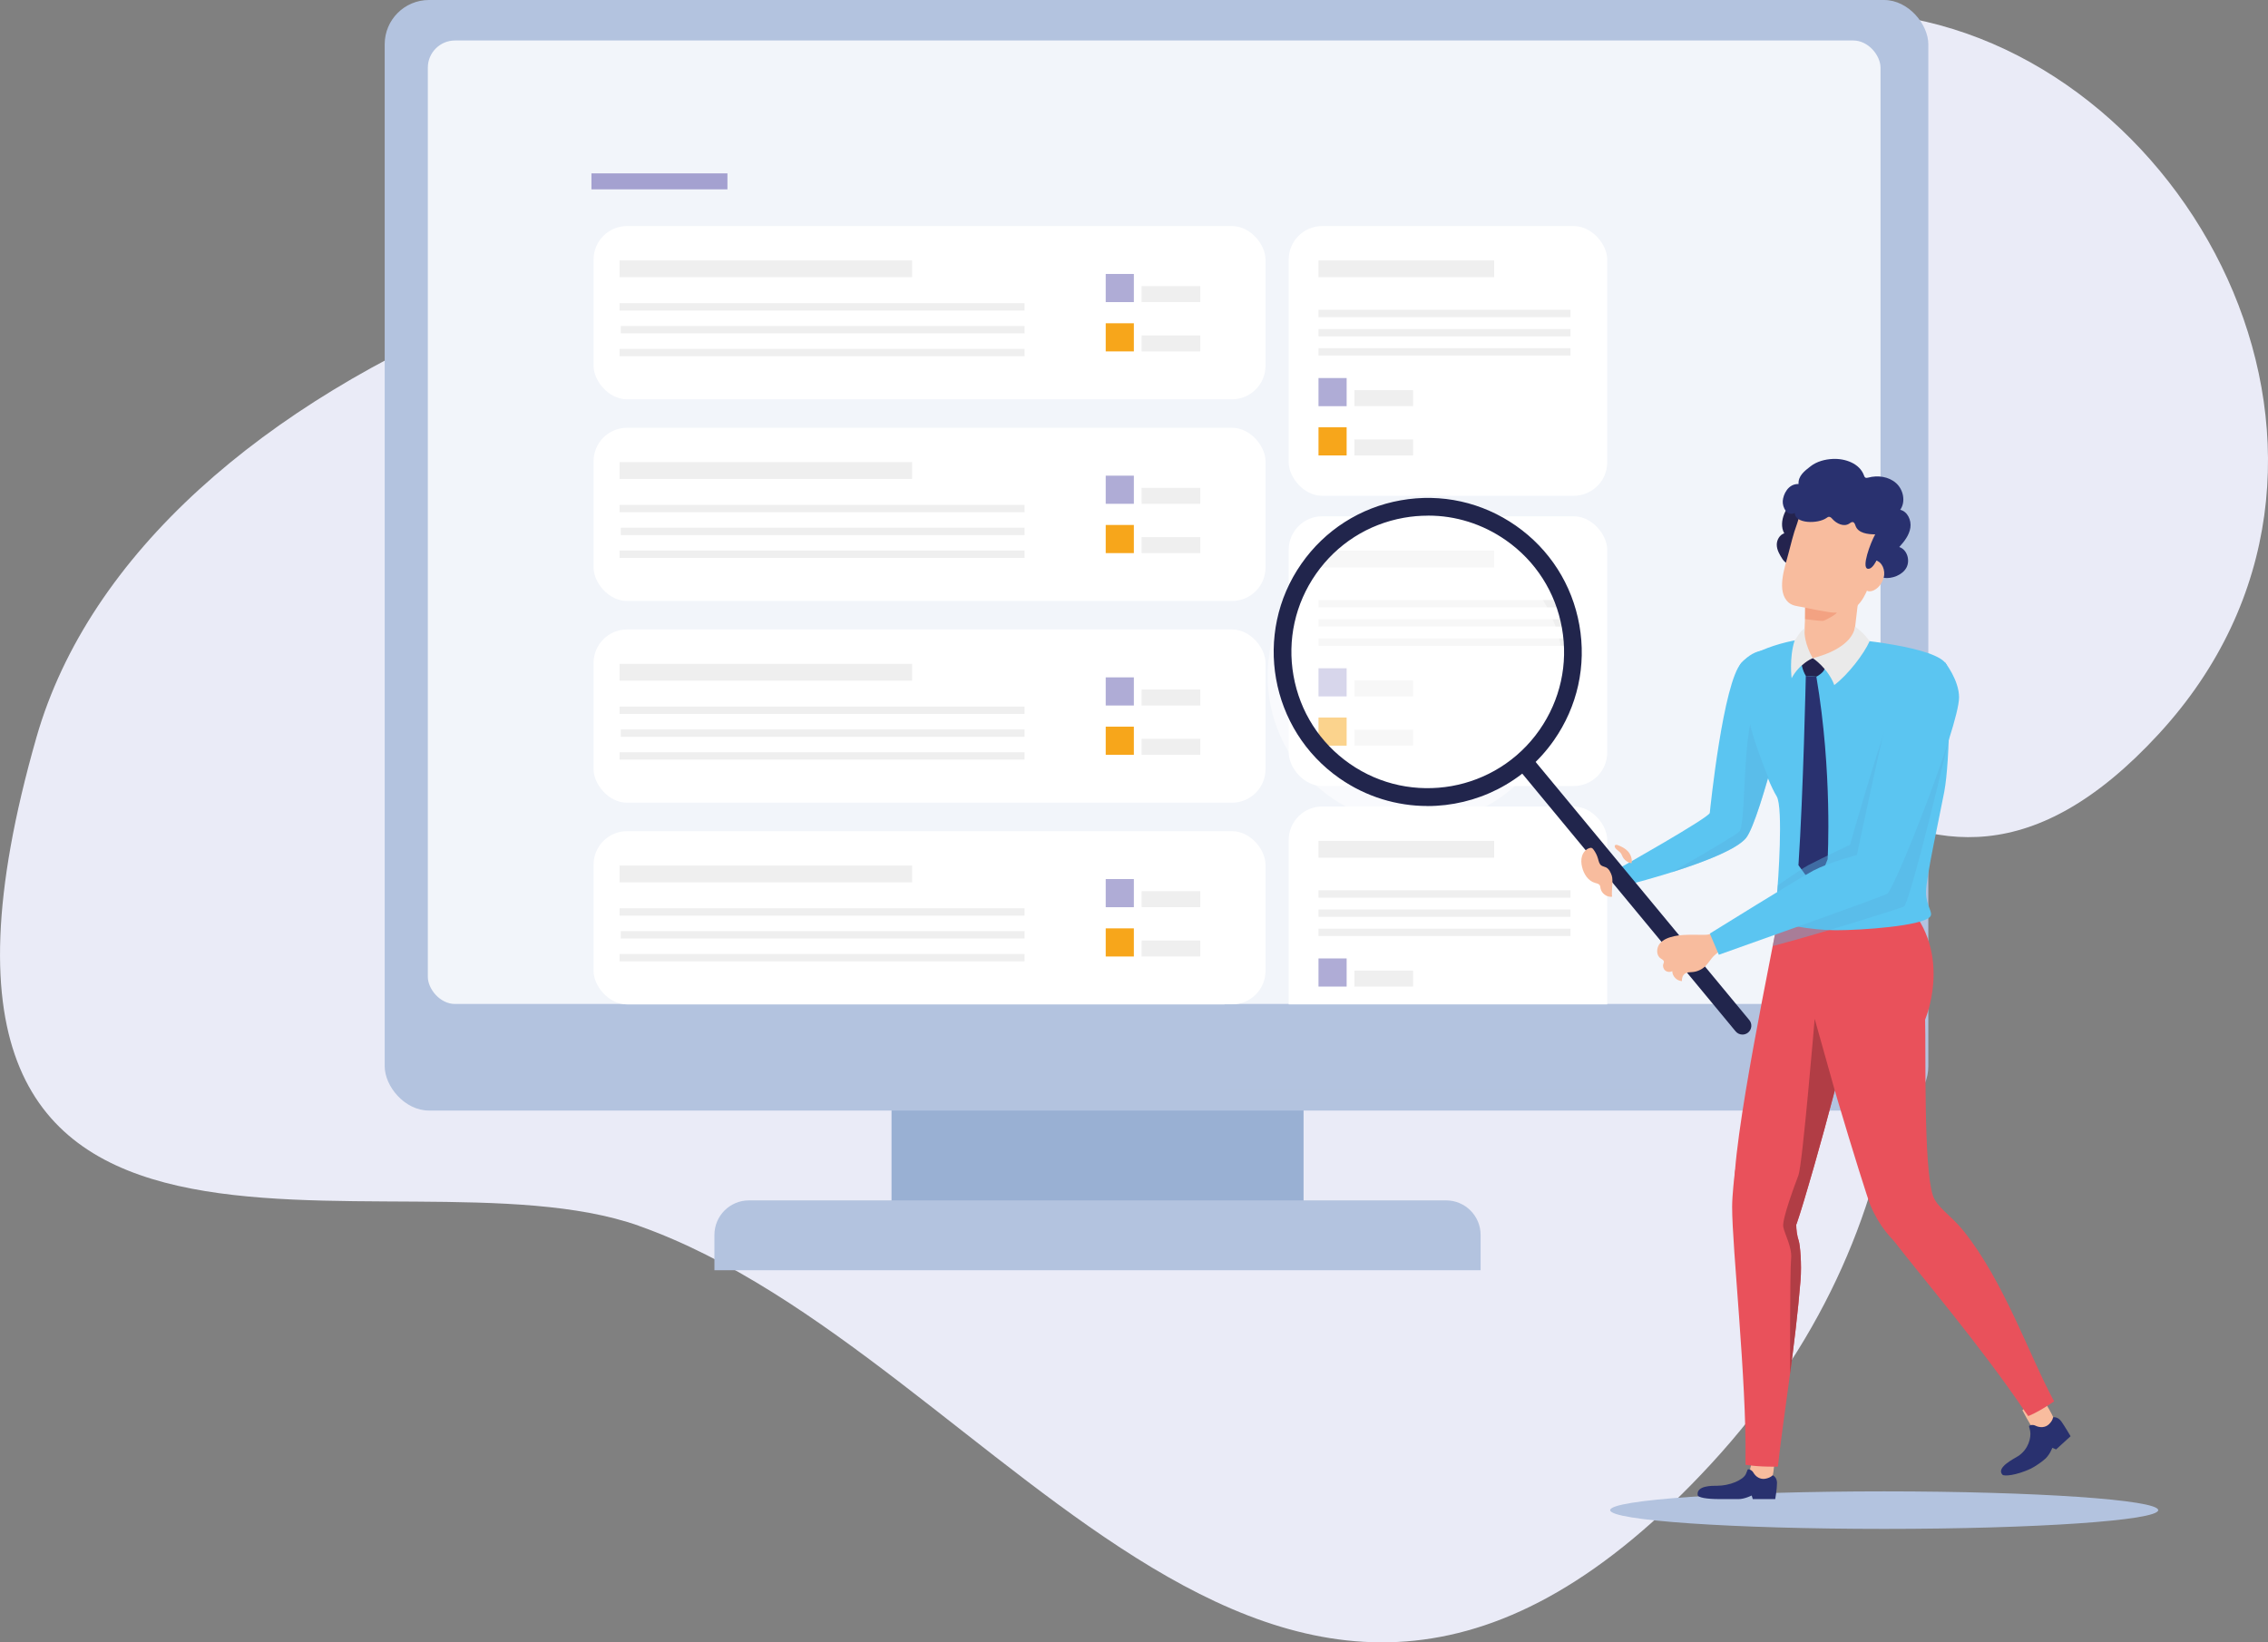 <?xml version="1.0" encoding="UTF-8"?>
<svg xmlns="http://www.w3.org/2000/svg" viewBox="0 0 481.14 348.41">
  <rect x="0" y="0" width="481.14" height="348.41" fill="#808080" stroke="none"/>
  <defs>
    <style>
      .cls-1 {
        fill: #5bc5f1;
      }

      .cls-2 {
        fill: #eaeaea;
      }

      .cls-3 {
        fill: #f3a282;
      }

      .cls-4 {
        fill: #efefef;
      }

      .cls-5 {
        fill: #eaebf7;
      }

      .cls-6 {
        opacity: .5;
      }

      .cls-6, .cls-7 {
        fill: #fff;
      }

      .cls-8 {
        fill: #a4a1d0;
      }

      .cls-9 {
        isolation: isolate;
      }

      .cls-10 {
        fill: #24234e;
      }

      .cls-11 {
        fill: #e9515b;
      }

      .cls-12 {
        fill: #f2f5fa;
      }

      .cls-13 {
        fill: #f8bc9e;
      }

      .cls-14 {
        fill: #b13d45;
      }

      .cls-15 {
        fill: #5ab5e2;
        mix-blend-mode: multiply;
        opacity: .45;
      }

      .cls-16 {
        fill: #afacd6;
      }

      .cls-17 {
        fill: #21254c;
      }

      .cls-18 {
        fill: #29316f;
      }

      .cls-19 {
        fill: #f7a61b;
      }

      .cls-20 {
        fill: #99b0d3;
      }

      .cls-21 {
        fill: #b3c3df;
      }
    </style>
  </defs>
  <g class="cls-9">
    <g id="Livello_2" data-name="Livello 2">
      <g id="Livello_1-2" data-name="Livello 1">
        <g>
          <path class="cls-5" d="M135.53,260.06c77.68,27.5,136.73,149.02,227.56,50.39,90.83-98.63,14.15-246.96-95.89-263.96C157.16,29.48,30.13,78.11,7.72,156.47c-38.29,133.91,75.7,85.14,127.82,103.58Z"/>
          <path class="cls-5" d="M326.72,126.64c44.8,15.86,78.86,85.95,131.25,29.06,52.39-56.88,8.16-142.43-55.31-152.24-63.46-9.81-136.73,18.24-149.66,63.43-22.09,77.23,43.66,49.1,73.72,59.74Z"/>
          <rect class="cls-20" x="189.13" y="233.2" width="87.41" height="23.51"/>
          <rect class="cls-21" x="81.61" width="327.47" height="235.6" rx="9.39" ry="9.39"/>
          <rect class="cls-12" x="90.76" y="8.59" width="308.18" height="204.4" rx="5.77" ry="5.77"/>
          <path class="cls-21" d="M158.88,254.66h147.9c4.04,0,7.32,3.28,7.32,7.32v7.5h-162.54v-7.5c0-4.04,3.28-7.32,7.32-7.32Z"/>
          <g>
            <rect class="cls-7" x="125.92" y="47.96" width="142.55" height="36.75" rx="7.11" ry="7.11"/>
            <rect class="cls-7" x="273.39" y="47.96" width="67.57" height="57.22" rx="7.11" ry="7.11"/>
            <rect class="cls-4" x="131.44" y="55.25" width="62.06" height="3.56"/>
            <rect class="cls-4" x="131.7" y="69.16" width="85.66" height="1.56"/>
            <rect class="cls-4" x="131.44" y="74.01" width="85.91" height="1.56"/>
            <rect class="cls-4" x="131.44" y="64.32" width="85.91" height="1.56"/>
            <g>
              <rect class="cls-16" x="234.57" y="58.12" width="5.97" height="5.97"/>
              <rect class="cls-19" x="234.57" y="68.58" width="5.97" height="5.97"/>
              <rect class="cls-4" x="242.18" y="71.16" width="12.45" height="3.39"/>
              <rect class="cls-4" x="242.18" y="60.7" width="12.45" height="3.39"/>
            </g>
            <rect class="cls-7" x="125.92" y="90.75" width="142.55" height="36.75" rx="7.11" ry="7.11"/>
            <rect class="cls-4" x="131.44" y="98.04" width="62.06" height="3.56"/>
            <rect class="cls-4" x="279.71" y="55.25" width="37.27" height="3.56"/>
            <rect class="cls-4" x="131.7" y="111.95" width="85.66" height="1.56"/>
            <rect class="cls-4" x="279.71" y="65.73" width="53.46" height="1.56"/>
            <rect class="cls-4" x="279.71" y="69.8" width="53.46" height="1.56"/>
            <rect class="cls-4" x="279.71" y="73.87" width="53.46" height="1.56"/>
            <rect class="cls-4" x="131.44" y="116.8" width="85.91" height="1.56"/>
            <rect class="cls-4" x="131.44" y="107.11" width="85.91" height="1.56"/>
            <g>
              <rect class="cls-16" x="234.57" y="100.91" width="5.97" height="5.97"/>
              <rect class="cls-19" x="234.57" y="111.37" width="5.97" height="5.97"/>
              <rect class="cls-4" x="242.18" y="113.95" width="12.45" height="3.39"/>
              <rect class="cls-4" x="242.18" y="103.49" width="12.45" height="3.39"/>
            </g>
            <g>
              <rect class="cls-16" x="279.71" y="80.2" width="5.97" height="5.97"/>
              <rect class="cls-19" x="279.71" y="90.65" width="5.97" height="5.97"/>
              <rect class="cls-4" x="287.32" y="93.23" width="12.45" height="3.39"/>
              <rect class="cls-4" x="287.32" y="82.77" width="12.45" height="3.39"/>
            </g>
            <rect class="cls-7" x="273.39" y="109.53" width="67.57" height="57.22" rx="7.11" ry="7.11"/>
            <rect class="cls-4" x="279.71" y="116.82" width="37.27" height="3.56"/>
            <rect class="cls-4" x="279.71" y="127.3" width="53.46" height="1.56"/>
            <rect class="cls-4" x="279.71" y="131.37" width="53.46" height="1.56"/>
            <rect class="cls-4" x="279.71" y="135.44" width="53.46" height="1.56"/>
            <g>
              <rect class="cls-16" x="279.71" y="141.77" width="5.97" height="5.97"/>
              <rect class="cls-19" x="279.71" y="152.22" width="5.97" height="5.97"/>
              <rect class="cls-4" x="287.32" y="154.8" width="12.45" height="3.39"/>
              <rect class="cls-4" x="287.32" y="144.34" width="12.45" height="3.39"/>
            </g>
            <rect class="cls-7" x="273.39" y="171.1" width="67.57" height="57.22" rx="7.11" ry="7.11"/>
            <rect class="cls-4" x="279.71" y="178.39" width="37.27" height="3.56"/>
            <rect class="cls-4" x="279.71" y="188.87" width="53.46" height="1.56"/>
            <rect class="cls-4" x="279.71" y="192.94" width="53.46" height="1.56"/>
            <rect class="cls-4" x="279.71" y="197.01" width="53.46" height="1.56"/>
            <g>
              <rect class="cls-16" x="279.71" y="203.33" width="5.97" height="5.97"/>
              <rect class="cls-19" x="279.71" y="213.79" width="5.97" height="5.97"/>
              <rect class="cls-4" x="287.32" y="216.37" width="12.45" height="3.39"/>
              <rect class="cls-4" x="287.32" y="205.91" width="12.45" height="3.39"/>
            </g>
            <rect class="cls-7" x="125.92" y="133.54" width="142.55" height="36.75" rx="7.11" ry="7.11"/>
            <rect class="cls-4" x="131.44" y="140.84" width="62.06" height="3.56"/>
            <rect class="cls-4" x="131.7" y="154.75" width="85.66" height="1.56"/>
            <rect class="cls-4" x="131.44" y="159.59" width="85.91" height="1.56"/>
            <rect class="cls-4" x="131.44" y="149.9" width="85.91" height="1.56"/>
            <g>
              <rect class="cls-16" x="234.57" y="143.7" width="5.97" height="5.97"/>
              <rect class="cls-19" x="234.57" y="154.16" width="5.97" height="5.97"/>
              <rect class="cls-4" x="242.18" y="156.74" width="12.45" height="3.39"/>
              <rect class="cls-4" x="242.18" y="146.28" width="12.45" height="3.39"/>
            </g>
            <rect class="cls-7" x="125.92" y="176.33" width="142.55" height="36.75" rx="7.11" ry="7.11"/>
            <rect class="cls-4" x="131.44" y="183.63" width="62.06" height="3.56"/>
            <rect class="cls-4" x="131.7" y="197.54" width="85.66" height="1.56"/>
            <rect class="cls-4" x="131.44" y="202.38" width="85.91" height="1.56"/>
            <rect class="cls-4" x="131.44" y="192.69" width="85.91" height="1.56"/>
            <g>
              <rect class="cls-16" x="234.57" y="186.49" width="5.97" height="5.97"/>
              <rect class="cls-19" x="234.57" y="196.95" width="5.97" height="5.97"/>
              <rect class="cls-4" x="242.18" y="199.53" width="12.45" height="3.39"/>
              <rect class="cls-4" x="242.18" y="189.07" width="12.45" height="3.39"/>
            </g>
            <rect class="cls-21" x="259.79" y="213.08" width="88.91" height="17.87"/>
            <rect class="cls-8" x="125.47" y="36.78" width="28.85" height="3.39"/>
          </g>
          <circle class="cls-6" cx="300.35" cy="143.4" r="31.43"/>
          <path class="cls-1" d="M369.43,140.62c-3.87,4.16-6.61,30.84-6.71,31.83-.1.99-19.61,11.97-19.61,11.97l2.75,3.14s20.79-5.24,24.53-9.76c3.17-3.84,10.5-35.19,10.5-35.19,0,0-5.03-8.89-11.46-1.99Z"/>
          <ellipse class="cls-21" cx="399.72" cy="320.37" rx="58.13" ry="3.98"/>
          <g>
            <path class="cls-13" d="M429.04,299.19s1.59,3.07,2.39,4.03c.8.97,4.28-1.22,4.3-2.02.02-.79-3.09-5.62-3.09-5.62"/>
            <path class="cls-18" d="M437.27,301.51c.75,1.06,1.99,3.18,1.99,3.18l-3.07,2.8-.8-.34s-.51,1.38-1.44,2.27c-.69.66-2.3,1.76-3.17,2.17-3.06,1.42-5.62,1.64-5.97,1.27-1.46-1.53,2.58-3.46,3.34-3.96,2.18-1.44,2.77-3.9,2.54-5.29-.17-1.01-.47-1.09.08-1.25,0,0,.46-.19,1.07.11.93.45,2.06.41,2.81-.3.43-.41.8-.91.9-1.49,0,0,.96-.22,1.72.85Z"/>
          </g>
          <g>
            <path class="cls-13" d="M371.86,309.71s-.77,1.89-.67,3.13c.1,1.24,4.23,1.33,4.71.69.48-.64.72-6.35.72-6.35"/>
            <path class="cls-18" d="M376.98,314.62c0,1.3-.38,3.41-.38,3.41h-4.76l-.23-.76s-1.54.76-2.76.76h-4.02c-2.94,0-4.61-.36-4.68-.85-.31-2.07,3.2-1.98,4.12-1.98,2.63,0,5.47-1.18,6.09-2.46.45-.93.25-1.16.79-.99,0,0,.49.1.82.67.5.88,1.45,1.47,2.48,1.3.59-.1,1.18-.32,1.61-.74,0,0,.92.35.92,1.64Z"/>
          </g>
          <path class="cls-11" d="M396.11,223.29c-.03.17-3.89-4.25-3.93-4.06-1.53,7.73-8.67,33.6-11.04,40.38h0c-.35.96-2.18,3.01-3.7,3.4-3.48.91-9.05-.28-9.49-6.95-.06-.73.11-1.54.03-2.4-.99-10.27,8.83-55.53,9.08-58.41.24-2.89,5.91-.8,7.5-1.34,7.93-2.63,13.62,18.57,11.55,29.39Z"/>
          <path class="cls-11" d="M381.6,263.27c-1.61-4.82.83-10.46.83-10.46,0,0-13.69-10.53-14.39-4.1-.07.51-.58,4.86-.58,7.32,0,8.79,3.06,36.61,2.84,53.6v1.11s2.29.45,6.3.41c.18,0,.38,0,.57-.01,1.14-10.58,3.62-24.97,4.79-39.44.29-3.55-.1-7.62-.37-8.42Z"/>
          <path class="cls-11" d="M416.53,261.11c-2.74-3.4-5.63-4.93-6.49-7.52-1.99-6.03-1.45-30.48-1.64-37.27.57-1.39,5.84-15.27-4.86-25.49,0,0-9.62,4.13-17.33,4.63-6.07.39-9.15-.21-9.15-.21,0,0,5.73,8.65,6.07,12.48.57,6.51,12.74,45.84,13.67,47.99,2.11,4.91,4.45,6.84,5.22,7.85,5.4,7.02,18.03,21.79,27.6,35.93l.65.91s1.92-.66,5.5-3.12c-5.16-9.42-10.56-25.39-19.24-36.18Z"/>
          <path class="cls-1" d="M369.43,140.62c1.92-2.21,10.17-5.61,18.33-5.36,5.62.18,23.48,2.02,25.19,5.78.87,1.92.79,20.16-.49,26.94-.96,5.1-3.87,18.21-3.87,21.26s1.64,4.36.87,5.24c-1.71,1.98-14.51,2.87-20.01,2.87-4.89,0-13.22-1.3-13.64-2.87-.63-2.33.95-2.24,1.17-4.68s1.37-18.52-.07-20.86c-2.27-3.71-5.73-14.23-5.9-17.02-.17-2.8-3.5-9.1-1.58-11.3Z"/>
          <path class="cls-13" d="M382.96,128.34s-.05,6.79-.33,7.06c-.27.27-1.61.91-1.61.91,0,0,.96,5.9,2.43,5.46,1.48-.44,11.24-5.37,11.24-5.37,0,0-1.38-.56-1.38-1.11s1.31-11.22,1.31-11.22"/>
          <path class="cls-10" d="M385.6,106.03c-1.18-.89-2.88-.93-4.21-.28-1.33.65-2.31,1.89-2.87,3.25-.54,1.32-.71,2.9,0,4.14-.98.32-1.59,1.39-1.59,2.42,0,1.12.66,2.21,1.25,3.11.57.87,1.8,1.4,2.81,1.17.73-.16,1.35-.66,1.79-1.25.45-.6.74-1.29,1.01-1.98,1.25-3.22,2.1-6.58,2.73-9.97"/>
          <path class="cls-13" d="M389.74,103.69c-1.42.39-5.17-.39-6.2,1.16-1.03,1.55-1.94,5.3-2.33,6.33-.77,2.06-1.28,4.26-1.84,6.38-.73,2.77-2.61,7.98.1,10.29.78.66,1.8.74,2.76.92,1.28.23,2.56.49,3.84.72,1.99.36,4.18.77,6.16.13,2.63-.86,4.08-4.48,4.76-6.94l3.88-14.09-11.12-4.91Z"/>
          <path class="cls-13" d="M395.56,124.1s-.08.65.37,1.1c.4.4,1.1.25,1.56.04,1.33-.61,2.12-2.06,2.22-3.48.12-1.67-.95-3.21-2.4-2.61-.85.35-1.28,1.41-1.16,2.32"/>
          <path class="cls-18" d="M399.12,116.38c-.46,1.4-1.66,4.58-2.93,4.27s.52-5.29,1.62-7.29c-1.6,0-3.57-.25-4.15-1.75-.13-.34-.23-.77-.58-.85-.29-.06-.54.17-.79.33-1.12.73-2.66.02-3.55-.98-.21-.23-.44-.49-.75-.47-.19.01-.35.13-.5.24-1.85,1.31-6.75,1.24-6.73-1.06-1.61.82-2.66-1.18-2.56-2.55.1-1.37,1.12-3.65,3.35-3.59-.11-1.68,1.21-2.73,2.55-3.76,1.34-1.03,3.04-1.48,4.73-1.56,2.66-.12,5.68.98,6.59,3.48.07.18.13.38.3.48.18.11.42.05.62,0,2.02-.54,4.34-.22,5.9,1.17,1.56,1.39,2.08,3.95.88,5.66,1.56.37,2.39,2.22,2.15,3.8-.24,1.58-1.28,2.92-2.36,4.1,1.69.54,2.36,2.85,1.51,4.4-.86,1.55-3.05,2.39-4.8,2.14.4-1.6-.29-3.44-1.84-3.73"/>
          <path class="cls-18" d="M383.09,143.38s-.54,24.97-1.56,40.17l3.67,5.07,2.52-6.34s1.07-18.32-2.39-38.72l-2.25-.17Z"/>
          <path class="cls-10" d="M382.24,141.19l.09.34c.16.65.42,1.27.76,1.85h0l2.25.17s1.53-.8,1.74-1.67c.2-.86-2.52-2.28-2.52-2.28l-.33.13c-.76.3-1.44.78-1.96,1.41l-.03.03Z"/>
          <path class="cls-2" d="M393.55,132.93s1.94,1.39,3.07,3.1c-1.16,2.65-4.61,7.16-7.49,9.3-1.35-3.62-4.57-5.72-4.57-5.72,0,0,8.18-1.69,8.99-6.69Z"/>
          <path class="cls-2" d="M384.56,139.62s-2.81,1.12-4.48,4.26c0,0-.54-4.25.61-7.91,0,0,1.52-2.55,2.15-2.59-.26,3.01,1.72,6.24,1.72,6.24Z"/>
          <path class="cls-14" d="M381.6,263.27c-.38-1.14-.53-2.33-.54-3.47.03-.06.07-.12.09-.18h0c1.59-4.58,5.34-17.77,8.09-28.27l-4.27-15.21s-2.59,30.96-3.44,33.18c-.85,2.22-3.49,9.37-3.23,10.91.26,1.54,1.93,4.36,1.67,6.8-.26,2.43-.22,24.31-.22,24.42.84-6.32,1.67-13.03,2.22-19.77.29-3.55-.1-7.62-.37-8.42Z"/>
          <g>
            <path class="cls-17" d="M302.83,170.99c-6.46,0-12.98-1.91-18.67-5.88-14.77-10.32-18.4-30.74-8.08-45.51,5-7.16,12.49-11.94,21.08-13.46,8.6-1.53,17.27.39,24.43,5.39,7.16,5,11.94,12.49,13.46,21.08,1.53,8.6-.39,17.27-5.39,24.43h0c-6.35,9.09-16.52,13.96-26.84,13.96ZM302.94,109.39c-1.7,0-3.41.15-5.11.45-7.61,1.35-14.23,5.58-18.65,11.91s-6.12,14.01-4.77,21.61c1.35,7.61,5.58,14.23,11.91,18.65,13.07,9.13,31.14,5.93,40.27-7.15,4.42-6.33,6.12-14.01,4.77-21.61-1.35-7.61-5.58-14.23-11.91-18.65-4.91-3.43-10.63-5.22-16.5-5.22Z"/>
            <path class="cls-17" d="M369.65,219.48c-.54,0-1.08-.23-1.45-.68l-45.87-55.41c-.66-.8-.55-1.99.25-2.65.8-.66,1.99-.55,2.65.25l45.87,55.41c.66.8.55,1.99-.25,2.65-.35.29-.78.43-1.2.43Z"/>
          </g>
          <g>
            <path class="cls-13" d="M366.33,197.07s-2.53.79-3.84,1.17c-.85.25-4.9-.19-7.29.36-1.15.26-2.35.67-3.09,1.58-.74.92-.79,2.48.18,3.14.28.19.65.35.69.69.02.17-.07.33-.12.49-.16.5.02,1.09.43,1.41.41.33,1.02.37,1.47.11,0,1.09.97,2.08,2.05,2.12-.04-.6.15-1.25.64-1.59.48-.33,1.1-.29,1.68-.34,1.01-.1,1.98-.57,2.7-1.29.51-.51.89-1.14,1.36-1.7.96-1.14,2.3-1.94,3.76-2.25"/>
            <path class="cls-15" d="M412.95,141.04c-.07-.16-.18-.31-.31-.47l-11.78,11.52c-2.81,7.47-8.4,27.13-8.4,27.13,0,0-5.3,2.49-8.86,4.33-.9.47-3.45,2.18-6.46,4.27-.06.9-.12,1.6-.15,1.97-.21,2.44-.55,2.42.08,4.75,0,1.54-.59,3.86-.99,6.15,8.85-2.26,27.12-7.99,27.81-8.36,1.04-.56,6.41-22.19,9.53-35.33.48-8,.18-14.57-.46-15.98Z"/>
            <path class="cls-1" d="M400.79,150.83c-1.09,3.12-6.87,30.58-6.87,30.58,0,0-5.66,1.42-9.21,3.27-2.76,1.43-21.98,13.37-21.98,13.37l1.91,4.5s34.22-12.13,35.72-12.94c1.5-.81,15.24-35.48,15.24-41.67,0-3.64-2.95-7.38-2.95-7.38"/>
          </g>
          <path class="cls-13" d="M341.99,190.24c-1.11.14-2.25-.7-2.45-1.8-.04-.22-.05-.45-.17-.64-.21-.33-.65-.4-1.03-.51-1.44-.42-2.36-1.88-2.71-3.34-.19-.78-.25-1.61,0-2.37.24-.76.82-1.45,1.59-1.67.15-.04.32-.07.46-.01.15.06.26.18.35.31.45.59.78,1.26.98,1.97.15.52.25,1.1.69,1.42.29.21.67.25,1,.41.65.32.98,1.05,1.22,1.73.37,1.04-.12,3.42.08,4.5"/>
          <path class="cls-13" d="M346.12,183.12c.2-.83-.17-1.85-.74-2.48-.57-.64-1.36-1.04-2.16-1.34-.21-.08-.5-.13-.63.06-.09.13-.04.32.04.46.31.52.95.76,1.27,1.26.12.19.2.41.29.61.36.75,1.1,1.3,1.91,1.44"/>
          <path class="cls-15" d="M375.12,164.94s-3.25-8.03-3.83-11.34c-1.55,7.88-1.04,21.67-2.34,22.85-1.31,1.18-14.37,8.62-14.37,8.62h0c6.17-1.94,13.71-4.72,15.82-7.27,1.19-1.44,2.97-6.77,4.73-12.86h0Z"/>
          <path class="cls-3" d="M382.95,128.91s5.52,1.2,6.5,1.05c.98-.16-2.12,1.68-2.7,1.75-.58.07-3.8-.37-3.8-.37v-2.42Z"/>
        </g>
      </g>
    </g>
  </g>
</svg>